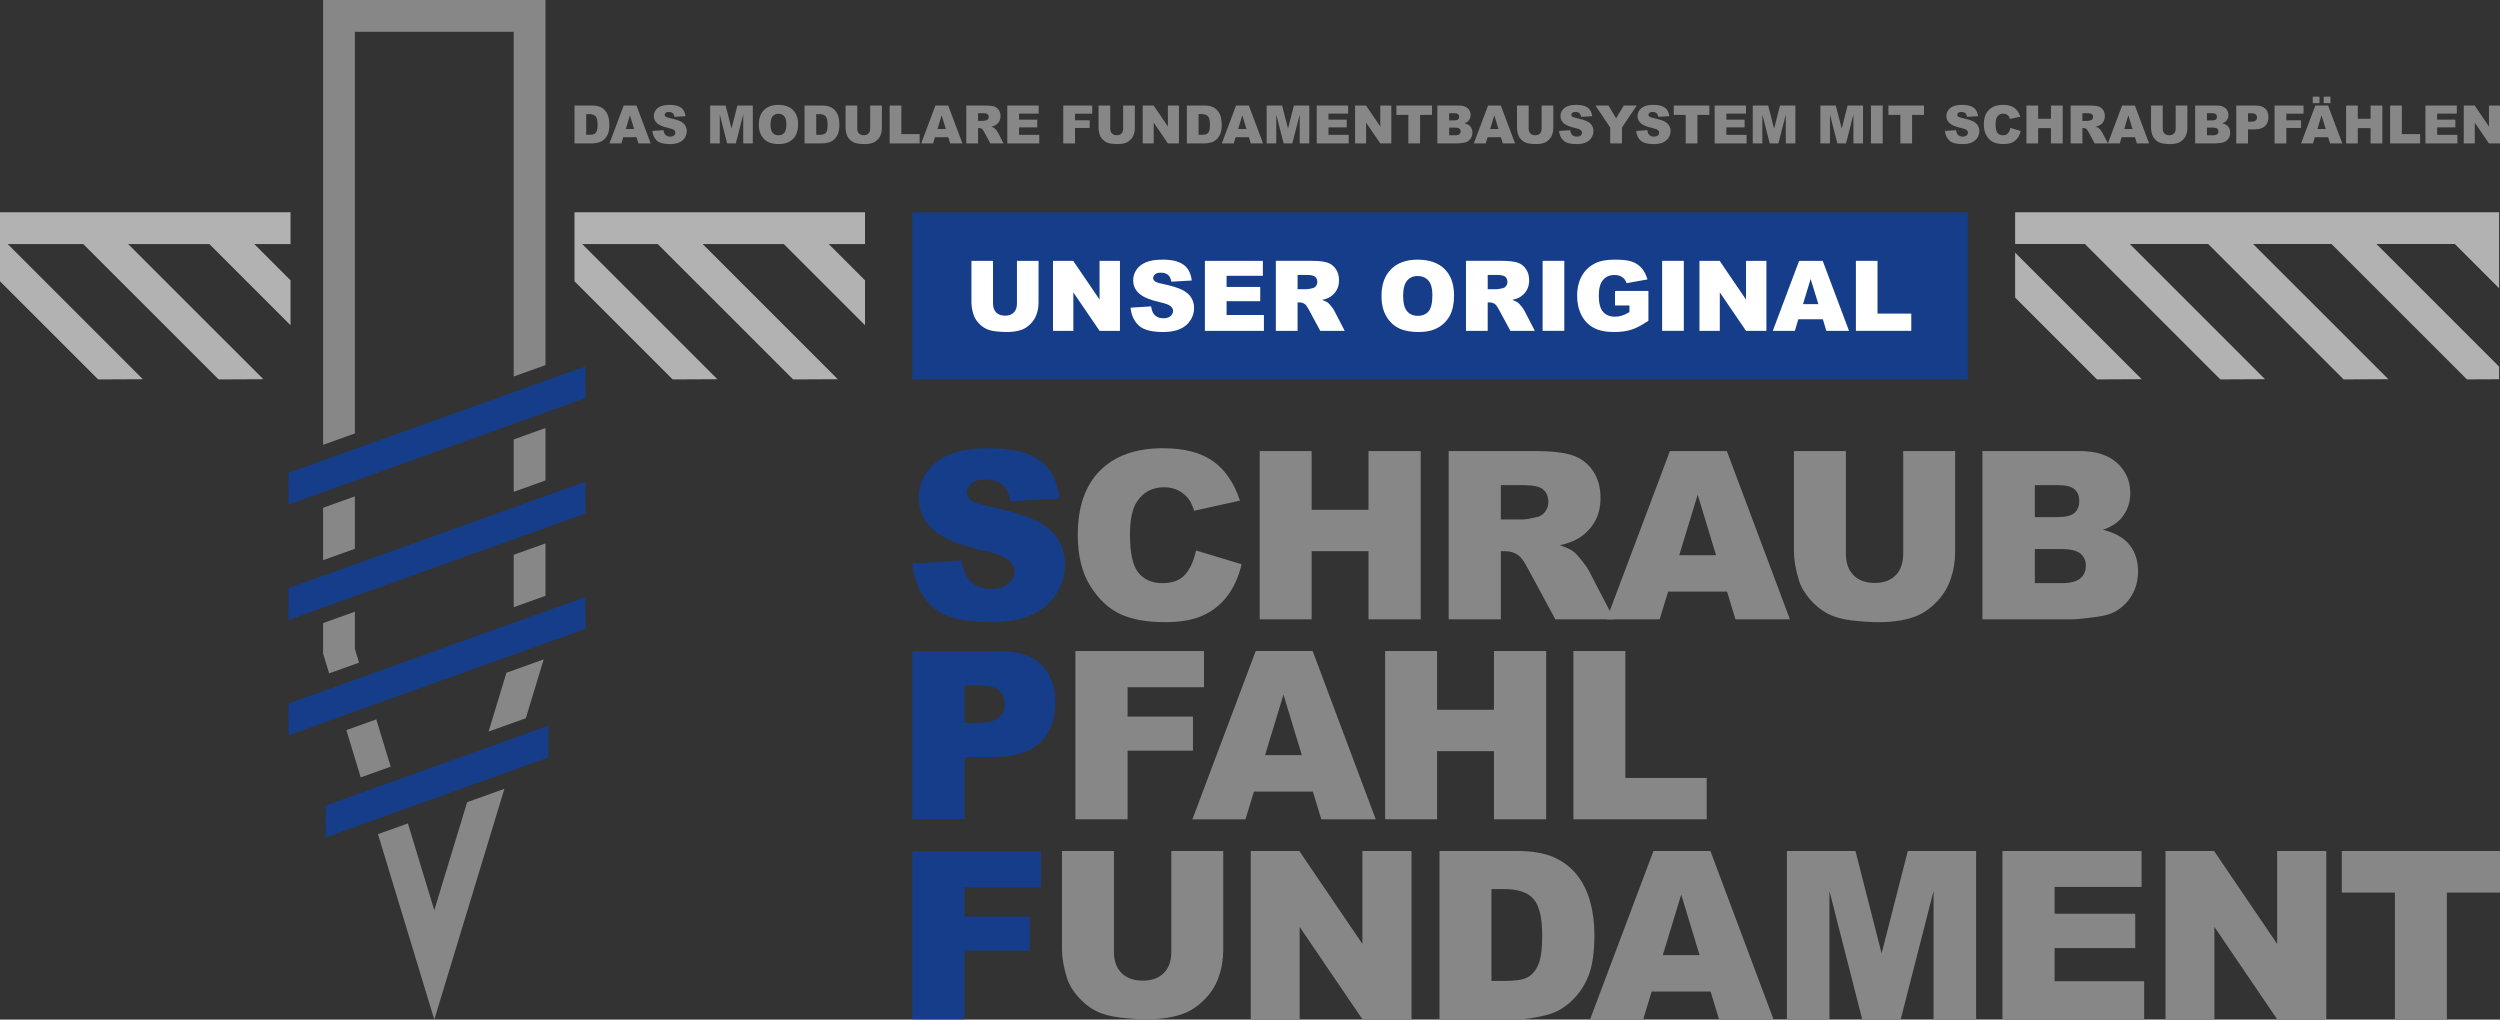 <?xml version="1.0" encoding="UTF-8"?> <svg xmlns="http://www.w3.org/2000/svg" id="Ebene_1" width="873.74mm" height="356.34mm" viewBox="0 0 2476.75 1010.09"><rect x="0" y="0" width="2476.75" height="1010.09" fill="#333333" stroke="none"/><path d="m430.24,31.47h-78.68v298.94s0,98.99,0,98.99l-31.47,11.28V0h220.31v361.71l-31.47,11.28v-42.58s0-298.94,0-298.94h-78.68m-78.69,460.28v51.93l-31.47,11.28v-51.93l31.47-11.28Zm188.84-67.69v51.92l-31.47,11.28v-51.93l31.47-11.28Zm-188.84,181.96v36.74s4.16,13.7,4.16,13.7l-29.66,10.63-5.97-19.66v-30.13l31.47-11.28Zm188.84-67.69v51.93l-31.47,11.28v-51.93l31.47-11.28Zm-167.6,174.35l14.23,46.84-29.66,10.63-14.23-46.84,29.66-10.63Zm165.84-59.44l-17.71,58.29-36.91,13.23,17.71-58.29,36.91-13.23Zm-134.53,162.51l26.14,86.05,32.53-107.08,36.91-13.23-69.43,228.59-55.8-183.7,29.66-10.63Z" style="fill:#878787;"></path><polyline points="285.82 468.4 580.05 362.93 580 394.42 285.77 499.89 285.82 468.4" style="fill:#153d8a;"></polyline><polyline points="285.82 582.67 580.05 477.21 580 508.69 285.77 614.16 285.82 582.67" style="fill:#153d8a;"></polyline><polyline points="285.82 696.95 580.05 591.48 580 622.97 285.77 728.43 285.82 696.95" style="fill:#153d8a;"></polyline><polyline points="322.6 798.06 543.27 718.96 543.22 750.44 322.55 829.54 322.6 798.06" style="fill:#153d8a;"></polyline><polyline points="216.61 375.9 82.46 241.77 7.61 241.77 141.55 375.69 97.25 375.9 0 278.67 0 210.31 287.82 210.31 287.82 241.77 251.88 241.77 287.82 277.71 287.82 322.21 207.37 241.77 126.97 241.77 260.91 375.69 216.61 375.9" style="fill:#b2b2b2;"></polyline><polyline points="785.76 375.9 651.61 241.77 576.76 241.77 710.7 375.69 666.4 375.9 569.15 278.67 569.15 210.31 856.97 210.31 856.97 241.77 821.03 241.77 856.97 277.71 856.97 322.21 776.52 241.77 696.12 241.77 830.06 375.69 785.76 375.9" style="fill:#b2b2b2;"></polyline><polyline points="903.85 843.07 1031.23 843.07 1031.23 878.93 955.55 878.93 955.55 908.03 1020.29 908.03 1020.29 941.79 955.55 941.79 955.55 1009.78 903.85 1009.78 903.85 843.07" style="fill:#153d8a;"></polyline><path d="m1160.4,843.07h51.47v97.65c0,9.68-1.54,18.83-4.6,27.43-3.07,8.6-7.88,16.13-14.44,22.57-6.56,6.44-13.44,10.97-20.64,13.58-10,3.65-22.02,5.47-36.04,5.47-8.11,0-16.96-.56-26.55-1.68-9.59-1.12-17.61-3.33-24.05-6.65-6.44-3.31-12.34-8.03-17.68-14.13-5.34-6.11-9-12.4-10.97-18.88-3.18-10.43-4.77-19.67-4.77-27.71v-97.65h51.47v99.98c0,8.94,2.51,15.92,7.54,20.94,5.03,5.03,12,7.54,20.93,7.54s15.78-2.48,20.81-7.43c5.03-4.95,7.54-11.97,7.54-21.06v-99.98" style="fill:#878787;"></path><polyline points="1239.11 843.07 1287.21 843.07 1349.73 935.11 1349.73 843.07 1398.4 843.07 1398.4 1009.78 1349.73 1009.78 1287.55 918.25 1287.55 1009.78 1239.11 1009.78 1239.11 843.07" style="fill:#878787;"></polyline><path d="m1477.57,880.79v91.04h12.66c10.8,0,18.48-1.19,23.04-3.58,4.56-2.39,8.14-6.55,10.72-12.5,2.59-5.95,3.88-15.59,3.88-28.92,0-17.66-2.89-29.74-8.67-36.26-5.78-6.52-15.36-9.77-28.74-9.77h-12.89m-51.47-37.72h76.56c15.09,0,27.29,2.05,36.58,6.14,9.29,4.09,16.97,9.97,23.04,17.62,6.07,7.66,10.47,16.56,13.2,26.72,2.73,10.16,4.1,20.92,4.1,32.3,0,17.81-2.03,31.63-6.09,41.45-4.06,9.82-9.69,18.04-16.89,24.68-7.21,6.63-14.94,11.05-23.21,13.25-11.3,3.03-21.54,4.55-30.72,4.55h-76.56v-166.71Z" style="fill:#878787; fill-rule:evenodd;"></path><path d="m1683.78,946.22l-18.19-59.93-18.27,59.93h36.45m10.93,36.09h-58.39l-8.37,27.47h-52.6l62.74-166.71h56.41l62.49,166.71h-53.94l-8.35-27.47Z" style="fill:#878787; fill-rule:evenodd;"></path><polyline points="1770.27 843.07 1838.21 843.07 1864.11 944.52 1890.07 843.07 1957.74 843.07 1957.74 1009.78 1915.58 1009.78 1915.58 882.68 1883.06 1009.78 1844.88 1009.78 1812.42 882.68 1812.42 1009.78 1770.27 1009.78 1770.27 843.07" style="fill:#878787;"></polyline><polyline points="1983.8 843.07 2121.66 843.07 2121.66 878.7 2035.5 878.7 2035.5 905.24 2115.38 905.24 2115.38 939.23 2035.5 939.23 2035.5 972.06 2124.23 972.06 2124.23 1009.78 1983.8 1009.78 1983.8 843.07" style="fill:#878787;"></polyline><polyline points="2145.36 843.07 2193.46 843.07 2255.98 935.11 2255.98 843.07 2304.65 843.07 2304.65 1009.78 2255.98 1009.78 2193.8 918.25 2193.8 1009.78 2145.36 1009.78 2145.36 843.07" style="fill:#878787;"></polyline><polyline points="2320.01 843.07 2476.75 843.07 2476.75 884.28 2424.11 884.28 2424.11 1009.78 2372.65 1009.78 2372.65 884.28 2320.01 884.28 2320.01 843.07" style="fill:#878787;"></polyline><path d="m955.55,716.22h12.7c9.99,0,17.01-1.73,21.05-5.18,4.04-3.46,6.07-7.88,6.07-13.27s-1.75-9.68-5.26-13.33c-3.51-3.64-10.11-5.47-19.8-5.47h-14.76v37.25m-51.7-71.25h85.71c18.66,0,32.65,4.44,41.94,13.33,9.3,8.88,13.94,21.53,13.94,37.93s-5.07,30.03-15.21,39.52c-10.14,9.49-25.62,14.24-46.43,14.24h-28.26v61.7h-51.7v-166.71Z" style="fill:#153d8a; fill-rule:evenodd;"></path><polyline points="1065.41 644.97 1192.8 644.97 1192.8 680.83 1117.11 680.83 1117.11 709.93 1181.85 709.93 1181.85 743.69 1117.11 743.69 1117.11 811.68 1065.41 811.68 1065.41 644.97" style="fill:#878787;"></polyline><path d="m1289.74,748.12l-18.19-59.93-18.27,59.93h36.45m10.93,36.09h-58.39l-8.37,27.47h-52.6l62.74-166.71h56.41l62.49,166.71h-53.94l-8.35-27.47Z" style="fill:#878787; fill-rule:evenodd;"></path><polyline points="1372.24 644.97 1423.71 644.97 1423.71 703.18 1480.07 703.18 1480.07 644.97 1531.77 644.97 1531.77 811.68 1480.07 811.68 1480.07 744.16 1423.71 744.16 1423.71 811.68 1372.24 811.68 1372.24 644.97" style="fill:#878787;"></polyline><polyline points="1558.77 644.97 1610.24 644.97 1610.24 770.7 1690.82 770.7 1690.82 811.68 1558.77 811.68 1558.77 644.97" style="fill:#878787;"></polyline><path d="m903.85,558.43l48.91-3.06c1.06,7.92,3.22,13.96,6.48,18.1,5.31,6.71,12.88,10.07,22.73,10.07,7.35,0,13.01-1.72,16.99-5.17,3.98-3.45,5.97-7.44,5.97-11.98s-1.88-8.18-5.64-11.59c-3.76-3.41-12.53-6.63-26.32-9.66-22.57-5.08-38.66-11.82-48.28-20.22-9.7-8.4-14.54-19.11-14.54-32.13,0-8.55,2.48-16.64,7.45-24.24,4.96-7.61,12.43-13.59,22.4-17.94,9.97-4.35,23.63-6.53,40.99-6.53,21.3,0,37.54,3.97,48.71,11.9,11.18,7.93,17.83,20.55,19.95,37.86l-48.44,2.86c-1.29-7.56-4-13.06-8.13-16.5-4.13-3.44-9.83-5.15-17.11-5.15-5.99,0-10.5,1.27-13.53,3.8-3.03,2.54-4.55,5.62-4.55,9.26,0,2.65,1.23,5.04,3.68,7.16,2.38,2.2,8.11,4.24,17.2,6.14,22.49,4.85,38.61,9.76,48.34,14.72,9.73,4.97,16.81,11.13,21.25,18.48,4.43,7.35,6.65,15.58,6.65,24.68,0,10.69-2.95,20.55-8.86,29.57-5.91,9.02-14.17,15.87-24.77,20.53-10.61,4.66-23.98,6.99-40.11,6.99-28.33,0-47.96-5.45-58.87-16.36-10.91-10.91-17.09-24.77-18.52-41.58" style="fill:#153d8a;"></path><path d="m1184.88,545.36l45.18,13.63c-3.03,12.65-7.81,23.22-14.34,31.7-6.53,8.49-14.63,14.89-24.3,19.2-9.68,4.32-21.99,6.48-36.94,6.48-18.14,0-32.96-2.63-44.45-7.89-11.5-5.26-21.42-14.52-29.77-27.77-8.35-13.25-12.52-30.21-12.52-50.88,0-27.56,7.34-48.74,22.02-63.55,14.68-14.8,35.45-22.2,62.31-22.2,21.02,0,37.54,4.25,49.56,12.74,12.02,8.49,20.96,21.54,26.8,39.13l-45.41,10.06c-1.6-5.05-3.27-8.74-5.01-11.08-2.89-3.92-6.42-6.93-10.6-9.04-4.18-2.11-8.85-3.16-14.01-3.16-11.7,0-20.66,4.69-26.89,14.06-4.71,6.95-7.06,17.87-7.06,32.76,0,18.44,2.81,31.08,8.42,37.92,5.61,6.84,13.51,10.26,23.67,10.26s17.32-2.76,22.36-8.29c5.05-5.53,8.71-13.55,10.98-24.07" style="fill:#878787;"></path><polyline points="1247.96 446.87 1299.43 446.87 1299.43 505.08 1355.78 505.08 1355.78 446.87 1407.48 446.87 1407.48 613.58 1355.78 613.58 1355.78 546.06 1299.43 546.06 1299.43 613.58 1247.96 613.58 1247.96 446.87" style="fill:#878787;"></polyline><path d="m1486.89,514.63h21.76c2.35,0,6.91-.76,13.67-2.28,3.42-.68,6.21-2.43,8.37-5.25,2.16-2.81,3.25-6.05,3.25-9.7,0-5.4-1.71-9.54-5.13-12.43-3.42-2.89-9.83-4.33-19.25-4.33h-22.67v33.99m-51.7,98.95v-166.71h85.85c15.92,0,28.09,1.37,36.5,4.1,8.41,2.73,15.2,7.8,20.36,15.2,5.15,7.4,7.73,16.42,7.73,27.05,0,9.26-1.98,17.25-5.93,23.98-3.95,6.72-9.38,12.17-16.3,16.35-4.41,2.66-10.45,4.86-18.12,6.61,6.13,2.05,10.6,4.1,13.39,6.15,1.89,1.36,4.64,4.28,8.23,8.76,3.6,4.47,6,7.93,7.21,10.35l25.02,48.17h-58.23l-27.52-50.84c-3.49-6.58-6.6-10.86-9.33-12.82-3.72-2.57-7.93-3.86-12.63-3.86h-4.55v67.52h-51.7Z" style="fill:#878787; fill-rule:evenodd;"></path><path d="m1700.08,550.02l-18.19-59.93-18.27,59.93h36.45m10.93,36.09h-58.39l-8.37,27.47h-52.6l62.74-166.71h56.41l62.49,166.71h-53.94l-8.35-27.47Z" style="fill:#878787; fill-rule:evenodd;"></path><path d="m1885.52,446.87h51.47v99.29c0,9.85-1.54,19.14-4.61,27.89-3.07,8.75-7.88,16.4-14.44,22.95-6.56,6.55-13.44,11.15-20.64,13.81-10,3.71-22.02,5.57-36.04,5.57-8.11,0-16.96-.57-26.55-1.7-9.59-1.14-17.61-3.39-24.05-6.76-6.44-3.37-12.34-8.16-17.68-14.37-5.34-6.21-9-12.61-10.97-19.2-3.18-10.6-4.77-20-4.77-28.18v-99.29h51.47v101.66c0,9.09,2.51,16.18,7.54,21.3,5.03,5.11,12,7.67,20.93,7.67s15.78-2.52,20.81-7.55c5.03-5.03,7.54-12.17,7.54-21.41v-101.66" style="fill:#878787;"></path><path d="m2015.92,577.72h26.29c8.88,0,15.14-1.57,18.78-4.72,3.64-3.14,5.46-7.37,5.46-12.68,0-4.93-1.8-8.89-5.41-11.88-3.6-2.99-9.92-4.49-18.95-4.49h-26.18v33.76m0-65.42h22.46c8.06,0,13.67-1.39,16.82-4.16,3.16-2.77,4.73-6.78,4.73-12.02,0-4.86-1.58-8.66-4.73-11.39-3.15-2.73-8.65-4.1-16.48-4.1h-22.8v31.67Zm-51.93-65.43h96.52c16.09,0,28.44,3.98,37.05,11.94,8.61,7.96,12.92,17.82,12.92,29.57,0,9.86-3.07,18.31-9.22,25.36-4.1,4.7-10.09,8.42-17.98,11.15,11.97,2.88,20.78,7.83,26.42,14.84,5.64,7.01,8.47,15.82,8.47,26.44,0,8.64-2.01,16.41-6.03,23.31-4.02,6.9-9.52,12.36-16.5,16.37-4.32,2.5-10.85,4.32-19.57,5.46-11.6,1.52-19.31,2.27-23.1,2.27h-88.97v-166.71Z" style="fill:#878787; fill-rule:evenodd;"></path><path d="m569.15,104.55h17.23c3.4,0,6.14.46,8.23,1.38,2.09.92,3.82,2.25,5.19,3.97,1.37,1.73,2.36,3.73,2.97,6.02.61,2.29.92,4.71.92,7.27,0,4.01-.46,7.12-1.37,9.33-.91,2.21-2.18,4.06-3.8,5.56-1.62,1.49-3.36,2.49-5.22,2.98-2.54.68-4.85,1.02-6.91,1.02h-17.23v-37.54Zm11.6,8.5v20.51h2.84c2.42,0,4.15-.27,5.17-.81,1.02-.54,1.83-1.48,2.41-2.82.58-1.34.87-3.51.87-6.52,0-3.98-.65-6.7-1.95-8.17-1.3-1.47-3.45-2.2-6.45-2.2h-2.89Z" style="fill:#878787;"></path><path d="m630.62,135.89h-13.17l-1.83,6.2h-11.84l14.11-37.54h12.65l14.11,37.54h-12.15l-1.88-6.2Zm-2.41-8.12l-4.14-13.5-4.1,13.5h8.24Z" style="fill:#878787;"></path><path d="m646.31,129.67l11.04-.69c.24,1.79.73,3.16,1.46,4.1,1.19,1.52,2.9,2.28,5.12,2.28,1.66,0,2.93-.39,3.83-1.17.9-.78,1.34-1.68,1.34-2.7s-.43-1.84-1.28-2.61-2.83-1.49-5.94-2.18c-5.09-1.14-8.72-2.66-10.88-4.56-2.19-1.9-3.28-4.31-3.28-7.25,0-1.93.56-3.75,1.68-5.47,1.12-1.72,2.8-3.06,5.04-4.05,2.24-.98,5.32-1.47,9.23-1.47,4.8,0,8.45.89,10.97,2.68,2.52,1.78,4.02,4.62,4.49,8.52l-10.94.64c-.29-1.69-.9-2.92-1.83-3.69-.93-.77-2.22-1.15-3.85-1.15-1.35,0-2.36.29-3.05.86s-1.02,1.27-1.02,2.09c0,.6.28,1.14.84,1.61.55.49,1.84.96,3.89,1.38,5.07,1.09,8.7,2.2,10.9,3.32,2.19,1.12,3.79,2.51,4.79,4.16,1,1.66,1.5,3.51,1.5,5.56,0,2.41-.67,4.63-2,6.66-1.33,2.03-3.19,3.57-5.58,4.62-2.39,1.05-5.4,1.58-9.04,1.58-6.39,0-10.81-1.23-13.27-3.69-2.46-2.46-3.85-5.58-4.17-9.37Z" style="fill:#878787;"></path><path d="m703.58,104.55h15.26l5.88,22.84,5.84-22.84h15.25v37.54h-9.5v-28.63l-7.32,28.63h-8.6l-7.31-28.63v28.63h-9.5v-37.54Z" style="fill:#878787;"></path><path d="m751.75,123.34c0-6.13,1.71-10.9,5.12-14.32,3.41-3.41,8.17-5.12,14.26-5.12s11.06,1.68,14.44,5.03,5.07,8.05,5.07,14.1c0,4.39-.74,7.99-2.22,10.79-1.48,2.81-3.61,4.99-6.4,6.56-2.79,1.56-6.27,2.34-10.44,2.34s-7.74-.67-10.51-2.02c-2.77-1.35-5.02-3.48-6.75-6.4-1.72-2.92-2.59-6.57-2.59-10.96Zm11.6.05c0,3.79.7,6.51,2.11,8.17,1.41,1.66,3.32,2.48,5.75,2.48s4.42-.81,5.79-2.43c1.37-1.62,2.05-4.53,2.05-8.73,0-3.53-.71-6.12-2.14-7.75-1.43-1.63-3.36-2.45-5.8-2.45s-4.22.83-5.63,2.48c-1.42,1.66-2.13,4.4-2.13,8.22Z" style="fill:#878787;"></path><path d="m797.05,104.55h17.23c3.4,0,6.14.46,8.23,1.38,2.09.92,3.82,2.25,5.19,3.97,1.37,1.73,2.36,3.73,2.97,6.02.61,2.29.92,4.71.92,7.27,0,4.01-.46,7.12-1.37,9.33-.91,2.21-2.18,4.06-3.8,5.56-1.62,1.49-3.36,2.49-5.22,2.98-2.54.68-4.85,1.02-6.91,1.02h-17.23v-37.54Zm11.6,8.5v20.51h2.84c2.42,0,4.15-.27,5.17-.81,1.02-.54,1.83-1.48,2.41-2.82.58-1.34.87-3.51.87-6.52,0-3.98-.65-6.7-1.95-8.17-1.3-1.47-3.45-2.2-6.45-2.2h-2.89Z" style="fill:#878787;"></path><path d="m862.12,104.55h11.58v22.37c0,2.22-.35,4.31-1.04,6.28-.69,1.97-1.78,3.69-3.25,5.17-1.48,1.48-3.03,2.51-4.65,3.11-2.25.84-4.96,1.25-8.12,1.25-1.83,0-3.82-.13-5.98-.38-2.16-.26-3.97-.76-5.42-1.52s-2.78-1.84-3.98-3.24c-1.2-1.4-2.03-2.84-2.47-4.33-.72-2.39-1.08-4.5-1.08-6.35v-22.37h11.58v22.9c0,2.05.57,3.65,1.7,4.8,1.14,1.15,2.71,1.73,4.72,1.73s3.56-.57,4.7-1.7c1.14-1.13,1.7-2.74,1.7-4.82v-22.9Z" style="fill:#878787;"></path><path d="m881.38,104.55h11.6v28.3h18.11v9.24h-29.71v-37.54Z" style="fill:#878787;"></path><path d="m939.44,135.89h-13.17l-1.83,6.2h-11.84l14.11-37.54h12.65l14.11,37.54h-12.15l-1.88-6.2Zm-2.41-8.12l-4.14-13.5-4.1,13.5h8.24Z" style="fill:#878787;"></path><path d="m957.31,142.09v-37.54h19.33c3.59,0,6.33.31,8.22.92,1.9.62,3.42,1.75,4.58,3.42,1.16,1.67,1.74,3.69,1.74,6.08,0,2.08-.44,3.88-1.33,5.39-.89,1.51-2.11,2.74-3.66,3.67-.99.6-2.35,1.09-4.07,1.49,1.38.46,2.39.92,3.02,1.38.43.31,1.04.96,1.86,1.97.81,1.01,1.35,1.79,1.63,2.33l5.62,10.88h-13.11l-6.2-11.47c-.79-1.49-1.49-2.45-2.1-2.89-.84-.58-1.78-.87-2.84-.87h-1.02v15.24h-11.65Zm11.65-22.33h4.89c.53,0,1.55-.17,3.07-.51.77-.15,1.4-.55,1.88-1.18.49-.63.73-1.36.73-2.18,0-1.21-.38-2.14-1.15-2.79s-2.21-.97-4.33-.97h-5.1v7.63Z" style="fill:#878787;"></path><path d="m997.93,104.55h31.09v8.01h-19.46v5.97h18.05v7.66h-18.05v7.4h20.03v8.5h-31.65v-37.54Z" style="fill:#878787;"></path><path d="m1053.37,104.55h28.68v8.07h-17.03v6.56h14.55v7.58h-14.55v15.34h-11.65v-37.54Z" style="fill:#878787;"></path><path d="m1112.73,104.55h11.58v22.37c0,2.22-.35,4.31-1.04,6.28-.69,1.97-1.78,3.69-3.25,5.17-1.48,1.48-3.03,2.51-4.65,3.11-2.25.84-4.96,1.25-8.12,1.25-1.83,0-3.82-.13-5.98-.38-2.16-.26-3.96-.76-5.42-1.52-1.45-.76-2.78-1.84-3.98-3.24-1.2-1.4-2.03-2.84-2.47-4.33-.72-2.39-1.08-4.5-1.08-6.35v-22.37h11.58v22.9c0,2.05.57,3.65,1.7,4.8,1.14,1.15,2.71,1.73,4.73,1.73s3.56-.57,4.7-1.7c1.14-1.13,1.7-2.74,1.7-4.82v-22.9Z" style="fill:#878787;"></path><path d="m1132.07,104.55h10.83l14.14,20.77v-20.77h10.94v37.54h-10.94l-14.06-20.61v20.61h-10.91v-37.54Z" style="fill:#878787;"></path><path d="m1175.83,104.55h17.24c3.4,0,6.14.46,8.23,1.38,2.09.92,3.82,2.25,5.19,3.97,1.37,1.73,2.36,3.73,2.97,6.02.61,2.29.92,4.71.92,7.27,0,4.01-.46,7.12-1.37,9.33-.91,2.21-2.18,4.06-3.8,5.56-1.62,1.49-3.36,2.49-5.22,2.98-2.54.68-4.85,1.02-6.91,1.02h-17.24v-37.54Zm11.6,8.5v20.51h2.84c2.42,0,4.15-.27,5.17-.81,1.03-.54,1.83-1.48,2.41-2.82.58-1.34.87-3.51.87-6.52,0-3.98-.65-6.7-1.95-8.17-1.3-1.47-3.45-2.2-6.45-2.2h-2.89Z" style="fill:#878787;"></path><path d="m1237.3,135.89h-13.17l-1.83,6.2h-11.84l14.11-37.54h12.65l14.11,37.54h-12.15l-1.88-6.2Zm-2.41-8.12l-4.14-13.5-4.1,13.5h8.24Z" style="fill:#878787;"></path><path d="m1254.89,104.55h15.26l5.88,22.84,5.84-22.84h15.25v37.54h-9.5v-28.63l-7.32,28.63h-8.6l-7.31-28.63v28.63h-9.5v-37.54Z" style="fill:#878787;"></path><path d="m1304.49,104.55h31.09v8.01h-19.46v5.97h18.05v7.66h-18.05v7.4h20.03v8.5h-31.65v-37.54Z" style="fill:#878787;"></path><path d="m1342.47,104.55h10.83l14.14,20.77v-20.77h10.94v37.54h-10.94l-14.06-20.61v20.61h-10.91v-37.54Z" style="fill:#878787;"></path><path d="m1383.44,104.55h35.26v9.27h-11.83v28.27h-11.6v-28.27h-11.83v-9.27Z" style="fill:#878787;"></path><path d="m1423.98,104.55h21.72c3.62,0,6.4.9,8.34,2.69,1.94,1.79,2.91,4.01,2.91,6.66,0,2.22-.69,4.12-2.07,5.71-.92,1.06-2.27,1.9-4.05,2.51,2.7.65,4.68,1.76,5.95,3.34,1.27,1.58,1.91,3.56,1.91,5.95,0,1.95-.45,3.7-1.36,5.25-.9,1.55-2.14,2.78-3.71,3.69-.97.56-2.44.97-4.4,1.23-2.61.34-4.35.51-5.2.51h-20.03v-37.54Zm11.7,14.73h5.04c1.81,0,3.07-.31,3.78-.94s1.06-1.52,1.06-2.7c0-1.09-.35-1.95-1.06-2.56s-1.94-.92-3.7-.92h-5.12v7.12Zm0,14.75h5.92c2,0,3.41-.35,4.23-1.06.82-.71,1.23-1.66,1.23-2.85,0-1.11-.4-2-1.22-2.68-.81-.67-2.23-1.01-4.26-1.01h-5.89v7.61Z" style="fill:#878787;"></path><path d="m1486.94,135.89h-13.17l-1.83,6.2h-11.84l14.11-37.54h12.65l14.11,37.54h-12.15l-1.88-6.2Zm-2.41-8.12l-4.14-13.5-4.1,13.5h8.24Z" style="fill:#878787;"></path><path d="m1527.29,104.55h11.58v22.37c0,2.22-.35,4.31-1.04,6.28-.69,1.97-1.78,3.69-3.25,5.17-1.48,1.48-3.03,2.51-4.65,3.11-2.25.84-4.96,1.25-8.12,1.25-1.83,0-3.82-.13-5.98-.38-2.16-.26-3.96-.76-5.42-1.52-1.45-.76-2.78-1.84-3.98-3.24-1.2-1.4-2.03-2.84-2.47-4.33-.72-2.39-1.08-4.5-1.08-6.35v-22.37h11.58v22.9c0,2.05.57,3.65,1.7,4.8,1.14,1.15,2.71,1.73,4.73,1.73s3.56-.57,4.7-1.7c1.14-1.13,1.7-2.74,1.7-4.82v-22.9Z" style="fill:#878787;"></path><path d="m1544.53,129.67l11.04-.69c.24,1.79.72,3.16,1.46,4.1,1.19,1.52,2.9,2.28,5.12,2.28,1.66,0,2.93-.39,3.83-1.17.9-.78,1.35-1.68,1.35-2.7s-.43-1.84-1.28-2.61c-.85-.77-2.83-1.49-5.94-2.18-5.09-1.14-8.72-2.66-10.88-4.56-2.19-1.9-3.28-4.31-3.28-7.25,0-1.93.56-3.75,1.68-5.47,1.12-1.72,2.8-3.06,5.05-4.05,2.24-.98,5.32-1.47,9.23-1.47,4.8,0,8.46.89,10.97,2.68,2.52,1.78,4.02,4.62,4.49,8.52l-10.94.64c-.29-1.69-.9-2.92-1.83-3.69-.93-.77-2.22-1.15-3.85-1.15-1.35,0-2.37.29-3.05.86s-1.02,1.27-1.02,2.09c0,.6.28,1.14.85,1.61.55.49,1.84.96,3.89,1.38,5.07,1.09,8.7,2.2,10.9,3.32,2.19,1.12,3.79,2.51,4.79,4.16,1,1.66,1.5,3.51,1.5,5.56,0,2.41-.67,4.63-2,6.66-1.33,2.03-3.19,3.57-5.58,4.62-2.39,1.05-5.4,1.58-9.04,1.58-6.39,0-10.81-1.23-13.27-3.69-2.46-2.46-3.85-5.58-4.17-9.37Z" style="fill:#878787;"></path><path d="m1580.63,104.55h12.89l7.56,12.67,7.58-12.67h12.82l-14.6,21.82v15.72h-11.63v-15.72l-14.62-21.82Z" style="fill:#878787;"></path><path d="m1620.94,129.67l11.04-.69c.24,1.79.72,3.16,1.46,4.1,1.19,1.52,2.9,2.28,5.12,2.28,1.66,0,2.93-.39,3.83-1.17.9-.78,1.35-1.68,1.35-2.7s-.43-1.84-1.28-2.61c-.85-.77-2.83-1.49-5.94-2.18-5.09-1.14-8.72-2.66-10.88-4.56-2.19-1.9-3.28-4.31-3.28-7.25,0-1.93.56-3.75,1.68-5.47,1.12-1.72,2.8-3.06,5.05-4.05,2.24-.98,5.32-1.47,9.23-1.47,4.8,0,8.46.89,10.97,2.68,2.52,1.78,4.02,4.62,4.49,8.52l-10.94.64c-.29-1.69-.9-2.92-1.83-3.69-.93-.77-2.22-1.15-3.85-1.15-1.35,0-2.37.29-3.05.86s-1.02,1.27-1.02,2.09c0,.6.28,1.14.85,1.61.55.49,1.84.96,3.89,1.38,5.07,1.09,8.7,2.2,10.9,3.32,2.19,1.12,3.79,2.51,4.79,4.16,1,1.66,1.5,3.51,1.5,5.56,0,2.41-.67,4.63-2,6.66-1.33,2.03-3.19,3.57-5.58,4.62-2.39,1.05-5.4,1.58-9.04,1.58-6.39,0-10.81-1.23-13.27-3.69-2.46-2.46-3.85-5.58-4.17-9.37Z" style="fill:#878787;"></path><path d="m1658.2,104.55h35.26v9.27h-11.83v28.27h-11.6v-28.27h-11.83v-9.27Z" style="fill:#878787;"></path><path d="m1698.69,104.55h31.09v8.01h-19.46v5.97h18.05v7.66h-18.05v7.4h20.03v8.5h-31.65v-37.54Z" style="fill:#878787;"></path><path d="m1736.46,104.55h15.26l5.88,22.84,5.84-22.84h15.25v37.54h-9.5v-28.63l-7.32,28.63h-8.6l-7.31-28.63v28.63h-9.5v-37.54Z" style="fill:#878787;"></path><path d="m1803.46,104.55h15.26l5.88,22.84,5.84-22.84h15.25v37.54h-9.5v-28.63l-7.32,28.63h-8.6l-7.31-28.63v28.63h-9.5v-37.54Z" style="fill:#878787;"></path><path d="m1853.55,104.55h11.63v37.54h-11.63v-37.54Z" style="fill:#878787;"></path><path d="m1870.86,104.55h35.26v9.27h-11.83v28.27h-11.6v-28.27h-11.83v-9.27Z" style="fill:#878787;"></path><path d="m1926.84,129.67l11.04-.69c.24,1.79.72,3.16,1.46,4.1,1.19,1.52,2.9,2.28,5.12,2.28,1.66,0,2.93-.39,3.83-1.17.9-.78,1.35-1.68,1.35-2.7s-.43-1.84-1.28-2.61c-.85-.77-2.83-1.49-5.94-2.18-5.09-1.14-8.72-2.66-10.88-4.56-2.19-1.9-3.28-4.31-3.28-7.25,0-1.93.56-3.75,1.68-5.47,1.12-1.72,2.8-3.06,5.05-4.05,2.24-.98,5.32-1.47,9.23-1.47,4.8,0,8.46.89,10.97,2.68,2.52,1.78,4.02,4.62,4.49,8.52l-10.94.64c-.29-1.69-.9-2.92-1.83-3.69-.93-.77-2.22-1.15-3.85-1.15-1.35,0-2.37.29-3.05.86s-1.02,1.27-1.02,2.09c0,.6.28,1.14.85,1.61.55.49,1.84.96,3.89,1.38,5.07,1.09,8.7,2.2,10.9,3.32,2.19,1.12,3.79,2.51,4.79,4.16,1,1.66,1.5,3.51,1.5,5.56,0,2.41-.67,4.63-2,6.66-1.33,2.03-3.19,3.57-5.58,4.62-2.39,1.05-5.4,1.58-9.04,1.58-6.39,0-10.81-1.23-13.27-3.69-2.46-2.46-3.85-5.58-4.17-9.37Z" style="fill:#878787;"></path><path d="m1991.74,126.72l10.17,3.07c-.68,2.85-1.76,5.23-3.23,7.14-1.47,1.91-3.29,3.35-5.47,4.33-2.18.97-4.95,1.46-8.31,1.46-4.08,0-7.41-.59-10-1.78-2.59-1.19-4.82-3.27-6.7-6.26-1.88-2.99-2.82-6.81-2.82-11.47,0-6.21,1.65-10.98,4.96-14.32s7.98-5,14.02-5c4.73,0,8.45.96,11.15,2.87,2.71,1.91,4.72,4.85,6.03,8.81l-10.24,2.28c-.36-1.14-.73-1.98-1.13-2.51-.65-.89-1.44-1.57-2.38-2.05-.94-.48-1.99-.72-3.15-.72-2.63,0-4.64,1.06-6.04,3.17-1.06,1.57-1.59,4.03-1.59,7.39,0,4.16.63,7.01,1.89,8.56,1.26,1.54,3.04,2.31,5.33,2.31s3.9-.62,5.03-1.87c1.14-1.25,1.96-3.06,2.47-5.43Z" style="fill:#878787;"></path><path d="m2007.59,104.55h11.6v13.14h12.68v-13.14h11.65v37.54h-11.65v-15.19h-12.68v15.19h-11.6v-37.54Z" style="fill:#878787;"></path><path d="m2051.38,142.09v-37.54h19.34c3.59,0,6.33.31,8.22.92,1.9.62,3.42,1.75,4.58,3.42,1.16,1.67,1.74,3.69,1.74,6.08,0,2.08-.44,3.88-1.33,5.39-.89,1.51-2.11,2.74-3.66,3.67-.99.6-2.35,1.09-4.07,1.49,1.38.46,2.39.92,3.02,1.38.43.31,1.04.96,1.86,1.97s1.35,1.79,1.62,2.33l5.62,10.88h-13.11l-6.2-11.47c-.79-1.49-1.49-2.45-2.1-2.89-.84-.58-1.78-.87-2.84-.87h-1.03v15.24h-11.65Zm11.65-22.33h4.89c.53,0,1.55-.17,3.07-.51.77-.15,1.4-.55,1.88-1.18.49-.63.73-1.36.73-2.18,0-1.21-.38-2.14-1.15-2.79s-2.21-.97-4.33-.97h-5.1v7.63Z" style="fill:#878787;"></path><path d="m2115.1,135.89h-13.17l-1.83,6.2h-11.84l14.11-37.54h12.65l14.11,37.54h-12.15l-1.88-6.2Zm-2.41-8.12l-4.14-13.5-4.1,13.5h8.24Z" style="fill:#878787;"></path><path d="m2155.45,104.55h11.58v22.37c0,2.22-.35,4.31-1.04,6.28-.69,1.97-1.78,3.69-3.25,5.17-1.48,1.48-3.03,2.51-4.65,3.11-2.25.84-4.96,1.25-8.12,1.25-1.83,0-3.82-.13-5.98-.38-2.16-.26-3.96-.76-5.42-1.52-1.45-.76-2.78-1.84-3.98-3.24-1.2-1.4-2.03-2.84-2.47-4.33-.72-2.39-1.08-4.5-1.08-6.35v-22.37h11.58v22.9c0,2.05.57,3.65,1.7,4.8,1.14,1.15,2.71,1.73,4.73,1.73s3.56-.57,4.7-1.7c1.14-1.13,1.7-2.74,1.7-4.82v-22.9Z" style="fill:#878787;"></path><path d="m2174.74,104.55h21.72c3.62,0,6.4.9,8.34,2.69,1.94,1.79,2.91,4.01,2.91,6.66,0,2.22-.69,4.12-2.07,5.71-.92,1.06-2.27,1.9-4.05,2.51,2.7.65,4.68,1.76,5.95,3.34,1.27,1.58,1.91,3.56,1.91,5.95,0,1.95-.45,3.7-1.36,5.25-.9,1.55-2.14,2.78-3.71,3.69-.97.56-2.44.97-4.4,1.23-2.61.34-4.35.51-5.2.51h-20.03v-37.54Zm11.7,14.73h5.04c1.81,0,3.07-.31,3.78-.94s1.06-1.52,1.06-2.7c0-1.09-.35-1.95-1.06-2.56s-1.94-.92-3.7-.92h-5.12v7.12Zm0,14.75h5.92c2,0,3.41-.35,4.23-1.06.82-.71,1.23-1.66,1.23-2.85,0-1.11-.4-2-1.22-2.68-.81-.67-2.23-1.01-4.26-1.01h-5.89v7.61Z" style="fill:#878787;"></path><path d="m2215.46,104.55h19.28c4.2,0,7.35,1,9.44,3,2.09,2,3.14,4.84,3.14,8.53s-1.14,6.75-3.42,8.89c-2.28,2.14-5.76,3.2-10.44,3.2h-6.35v13.93h-11.65v-37.54Zm11.65,16.01h2.84c2.24,0,3.81-.39,4.71-1.17.9-.78,1.36-1.77,1.36-2.98s-.39-2.18-1.18-3-2.26-1.23-4.43-1.23h-3.3v8.37Z" style="fill:#878787;"></path><path d="m2253.43,104.55h28.68v8.07h-17.03v6.56h14.55v7.58h-14.55v15.34h-11.65v-37.54Z" style="fill:#878787;"></path><path d="m2306.5,135.89h-13.17l-1.83,6.2h-11.84l14.11-37.54h12.65l14.11,37.54h-12.15l-1.88-6.2Zm-15.27-40.13h6.66v6.4h-6.66v-6.4Zm12.86,32.01l-4.14-13.5-4.1,13.5h8.24Zm-2.01-32.01h6.74v6.4h-6.74v-6.4Z" style="fill:#878787;"></path><path d="m2324.27,104.55h11.6v13.14h12.68v-13.14h11.65v37.54h-11.65v-15.19h-12.68v15.19h-11.6v-37.54Z" style="fill:#878787;"></path><path d="m2367.91,104.55h11.6v28.3h18.11v9.24h-29.71v-37.54Z" style="fill:#878787;"></path><path d="m2402.86,104.55h31.09v8.01h-19.46v5.97h18.05v7.66h-18.05v7.4h20.03v8.5h-31.65v-37.54Z" style="fill:#878787;"></path><path d="m2440.84,104.55h10.83l14.14,20.77v-20.77h10.94v37.54h-10.94l-14.06-20.61v20.61h-10.91v-37.54Z" style="fill:#878787;"></path><polygon points="1996.38 294.78 2077.49 375.88 2121.79 375.67 1996.38 250.28 1996.38 294.78" style="fill:#b2b2b2;"></polygon><polygon points="2475.83 285.54 2475.83 210.28 1996.38 210.28 1996.38 241.75 2065.51 241.75 2199.66 375.88 2243.96 375.67 2110.02 241.75 2187.68 241.75 2321.83 375.88 2366.14 375.67 2232.19 241.75 2309.86 241.75 2444.01 375.88 2475.83 375.73 2475.83 363.19 2354.37 241.75 2432.03 241.75 2475.83 285.54" style="fill:#b2b2b2;"></polygon><rect x="903.85" y="210.31" width="1045.66" height="165.59" style="fill:#153d8a;"></rect><path d="m1007.5,258.41h21.38v41.32c0,4.1-.64,7.97-1.92,11.6-1.28,3.64-3.28,6.82-6.01,9.55-2.73,2.73-5.59,4.64-8.59,5.74-4.16,1.54-9.16,2.32-15,2.32-3.37,0-7.06-.24-11.05-.71-3.99-.47-7.32-1.41-10-2.81-2.68-1.4-5.13-3.4-7.36-5.98-2.22-2.58-3.75-5.25-4.56-7.99-1.32-4.41-1.99-8.32-1.99-11.72v-41.32h21.38v42.3c0,3.78,1.05,6.74,3.15,8.86,2.1,2.13,5.01,3.19,8.73,3.19s6.58-1.05,8.68-3.14c2.1-2.1,3.15-5.07,3.15-8.91v-42.3Z" style="fill:#fff;"></path><path d="m1043.21,258.41h20.01l26.11,38.37v-38.37h20.2v69.35h-20.2l-25.97-38.08v38.08h-20.15v-69.35Z" style="fill:#fff;"></path><path d="m1120.03,304.81l20.39-1.28c.44,3.31,1.34,5.83,2.7,7.57,2.21,2.81,5.36,4.21,9.46,4.21,3.06,0,5.42-.72,7.07-2.15,1.66-1.43,2.48-3.1,2.48-4.99s-.79-3.41-2.37-4.83c-1.58-1.42-5.24-2.76-10.97-4.02-9.4-2.11-16.1-4.92-20.1-8.42-4.04-3.5-6.05-7.96-6.05-13.39,0-3.56,1.03-6.93,3.1-10.1,2.06-3.17,5.17-5.66,9.32-7.47,4.15-1.81,9.83-2.72,17.05-2.72,8.86,0,15.62,1.65,20.27,4.94,4.65,3.3,7.42,8.54,8.3,15.73l-20.2,1.18c-.54-3.12-1.66-5.39-3.38-6.81-1.72-1.42-4.09-2.13-7.12-2.13-2.49,0-4.37.53-5.63,1.58-1.26,1.06-1.89,2.34-1.89,3.85,0,1.1.52,2.1,1.56,2.98,1.01.92,3.41,1.77,7.19,2.55,9.37,2.02,16.08,4.06,20.13,6.13,4.05,2.07,7,4.63,8.85,7.69,1.84,3.06,2.77,6.48,2.77,10.26,0,4.45-1.23,8.55-3.69,12.3-2.46,3.75-5.9,6.6-10.31,8.54-4.42,1.94-9.98,2.91-16.7,2.91-11.79,0-19.96-2.27-24.5-6.81-4.54-4.54-7.11-10.31-7.71-17.31Z" style="fill:#fff;"></path><path d="m1193.69,258.41h57.43v14.81h-35.95v11.02h33.35v14.14h-33.35v13.67h36.99v15.71h-58.47v-69.35Z" style="fill:#fff;"></path><path d="m1263.98,327.75v-69.35h35.71c6.62,0,11.68.57,15.18,1.7,3.5,1.13,6.32,3.24,8.47,6.31,2.14,3.08,3.22,6.82,3.22,11.24,0,3.85-.82,7.17-2.46,9.96s-3.9,5.05-6.77,6.79c-1.83,1.1-4.34,2.02-7.53,2.74,2.55.85,4.41,1.71,5.58,2.56.79.57,1.93,1.78,3.43,3.65,1.5,1.86,2.5,3.3,3,4.31l10.38,20.09h-24.21l-11.45-21.19c-1.45-2.74-2.74-4.52-3.88-5.35-1.55-1.07-3.3-1.61-5.25-1.61h-1.89v28.15h-21.52Zm21.52-41.25h9.04c.98,0,2.87-.32,5.68-.95,1.42-.28,2.58-1.01,3.48-2.18.9-1.17,1.35-2.51,1.35-4.02,0-2.24-.71-3.96-2.13-5.16s-4.08-1.8-7.99-1.8h-9.41v14.1Z" style="fill:#fff;"></path><path d="m1368.66,293.13c0-11.32,3.15-20.13,9.46-26.44,6.31-6.31,15.09-9.46,26.35-9.46s20.44,3.1,26.68,9.29c6.24,6.2,9.37,14.88,9.37,26.04,0,8.11-1.36,14.75-4.09,19.94-2.73,5.19-6.67,9.22-11.83,12.11s-11.58,4.33-19.28,4.33-14.29-1.25-19.42-3.74c-5.12-2.49-9.28-6.43-12.46-11.83-3.19-5.39-4.78-12.14-4.78-20.25Zm21.43.09c0,7,1.3,12.03,3.9,15.09,2.6,3.06,6.14,4.59,10.62,4.59s8.17-1.5,10.69-4.49c2.52-3,3.78-8.37,3.78-16.13,0-6.53-1.32-11.3-3.95-14.31-2.63-3.01-6.2-4.52-10.71-4.52s-7.79,1.53-10.41,4.59c-2.62,3.06-3.93,8.12-3.93,15.18Z" style="fill:#fff;"></path><path d="m1452.34,327.75v-69.35h35.71c6.62,0,11.68.57,15.18,1.7,3.5,1.13,6.32,3.24,8.47,6.31,2.14,3.08,3.22,6.82,3.22,11.24,0,3.85-.82,7.17-2.46,9.96-1.64,2.79-3.9,5.05-6.77,6.79-1.83,1.1-4.34,2.02-7.53,2.74,2.55.85,4.41,1.71,5.58,2.56.79.57,1.93,1.78,3.43,3.65,1.5,1.86,2.5,3.3,3,4.31l10.38,20.09h-24.21l-11.45-21.19c-1.45-2.74-2.74-4.52-3.88-5.35-1.55-1.07-3.3-1.61-5.25-1.61h-1.89v28.15h-21.52Zm21.52-41.25h9.04c.98,0,2.87-.32,5.68-.95,1.42-.28,2.58-1.01,3.48-2.18.9-1.17,1.35-2.51,1.35-4.02,0-2.24-.71-3.96-2.13-5.16s-4.08-1.8-7.99-1.8h-9.41v14.1Z" style="fill:#fff;"></path><path d="m1528.27,258.41h21.48v69.35h-21.48v-69.35Z" style="fill:#fff;"></path><path d="m1599.98,302.64v-14.43h33.11v29.56c-6.34,4.32-11.94,7.26-16.82,8.82-4.87,1.56-10.65,2.34-17.34,2.34-8.23,0-14.94-1.4-20.13-4.21-5.19-2.81-9.21-6.99-12.06-12.54-2.85-5.55-4.28-11.92-4.28-19.11,0-7.57,1.56-14.15,4.68-19.75,3.12-5.6,7.69-9.85,13.72-12.75,4.7-2.24,11.02-3.36,18.97-3.36s13.39.69,17.19,2.08c3.8,1.39,6.95,3.54,9.46,6.46,2.51,2.92,4.39,6.62,5.65,11.09l-20.67,3.69c-.85-2.62-2.29-4.62-4.33-6.01-2.03-1.39-4.63-2.08-7.78-2.08-4.7,0-8.44,1.63-11.23,4.9-2.79,3.26-4.19,8.43-4.19,15.49,0,7.51,1.41,12.87,4.23,16.08,2.82,3.22,6.76,4.83,11.8,4.83,2.4,0,4.68-.35,6.86-1.04,2.18-.69,4.67-1.88,7.47-3.55v-6.53h-14.33Z" style="fill:#fff;"></path><path d="m1646.67,258.41h21.48v69.35h-21.48v-69.35Z" style="fill:#fff;"></path><path d="m1683.66,258.41h20.01l26.11,38.37v-38.37h20.2v69.35h-20.2l-25.97-38.08v38.08h-20.15v-69.35Z" style="fill:#fff;"></path><path d="m1805.91,316.31h-24.33l-3.38,11.45h-21.88l26.06-69.35h23.37l26.06,69.35h-22.44l-3.47-11.45Zm-4.45-15l-7.65-24.93-7.57,24.93h15.23Z" style="fill:#fff;"></path><path d="m1838.63,258.41h21.43v52.27h33.44v17.08h-54.87v-69.35Z" style="fill:#fff;"></path></svg> 